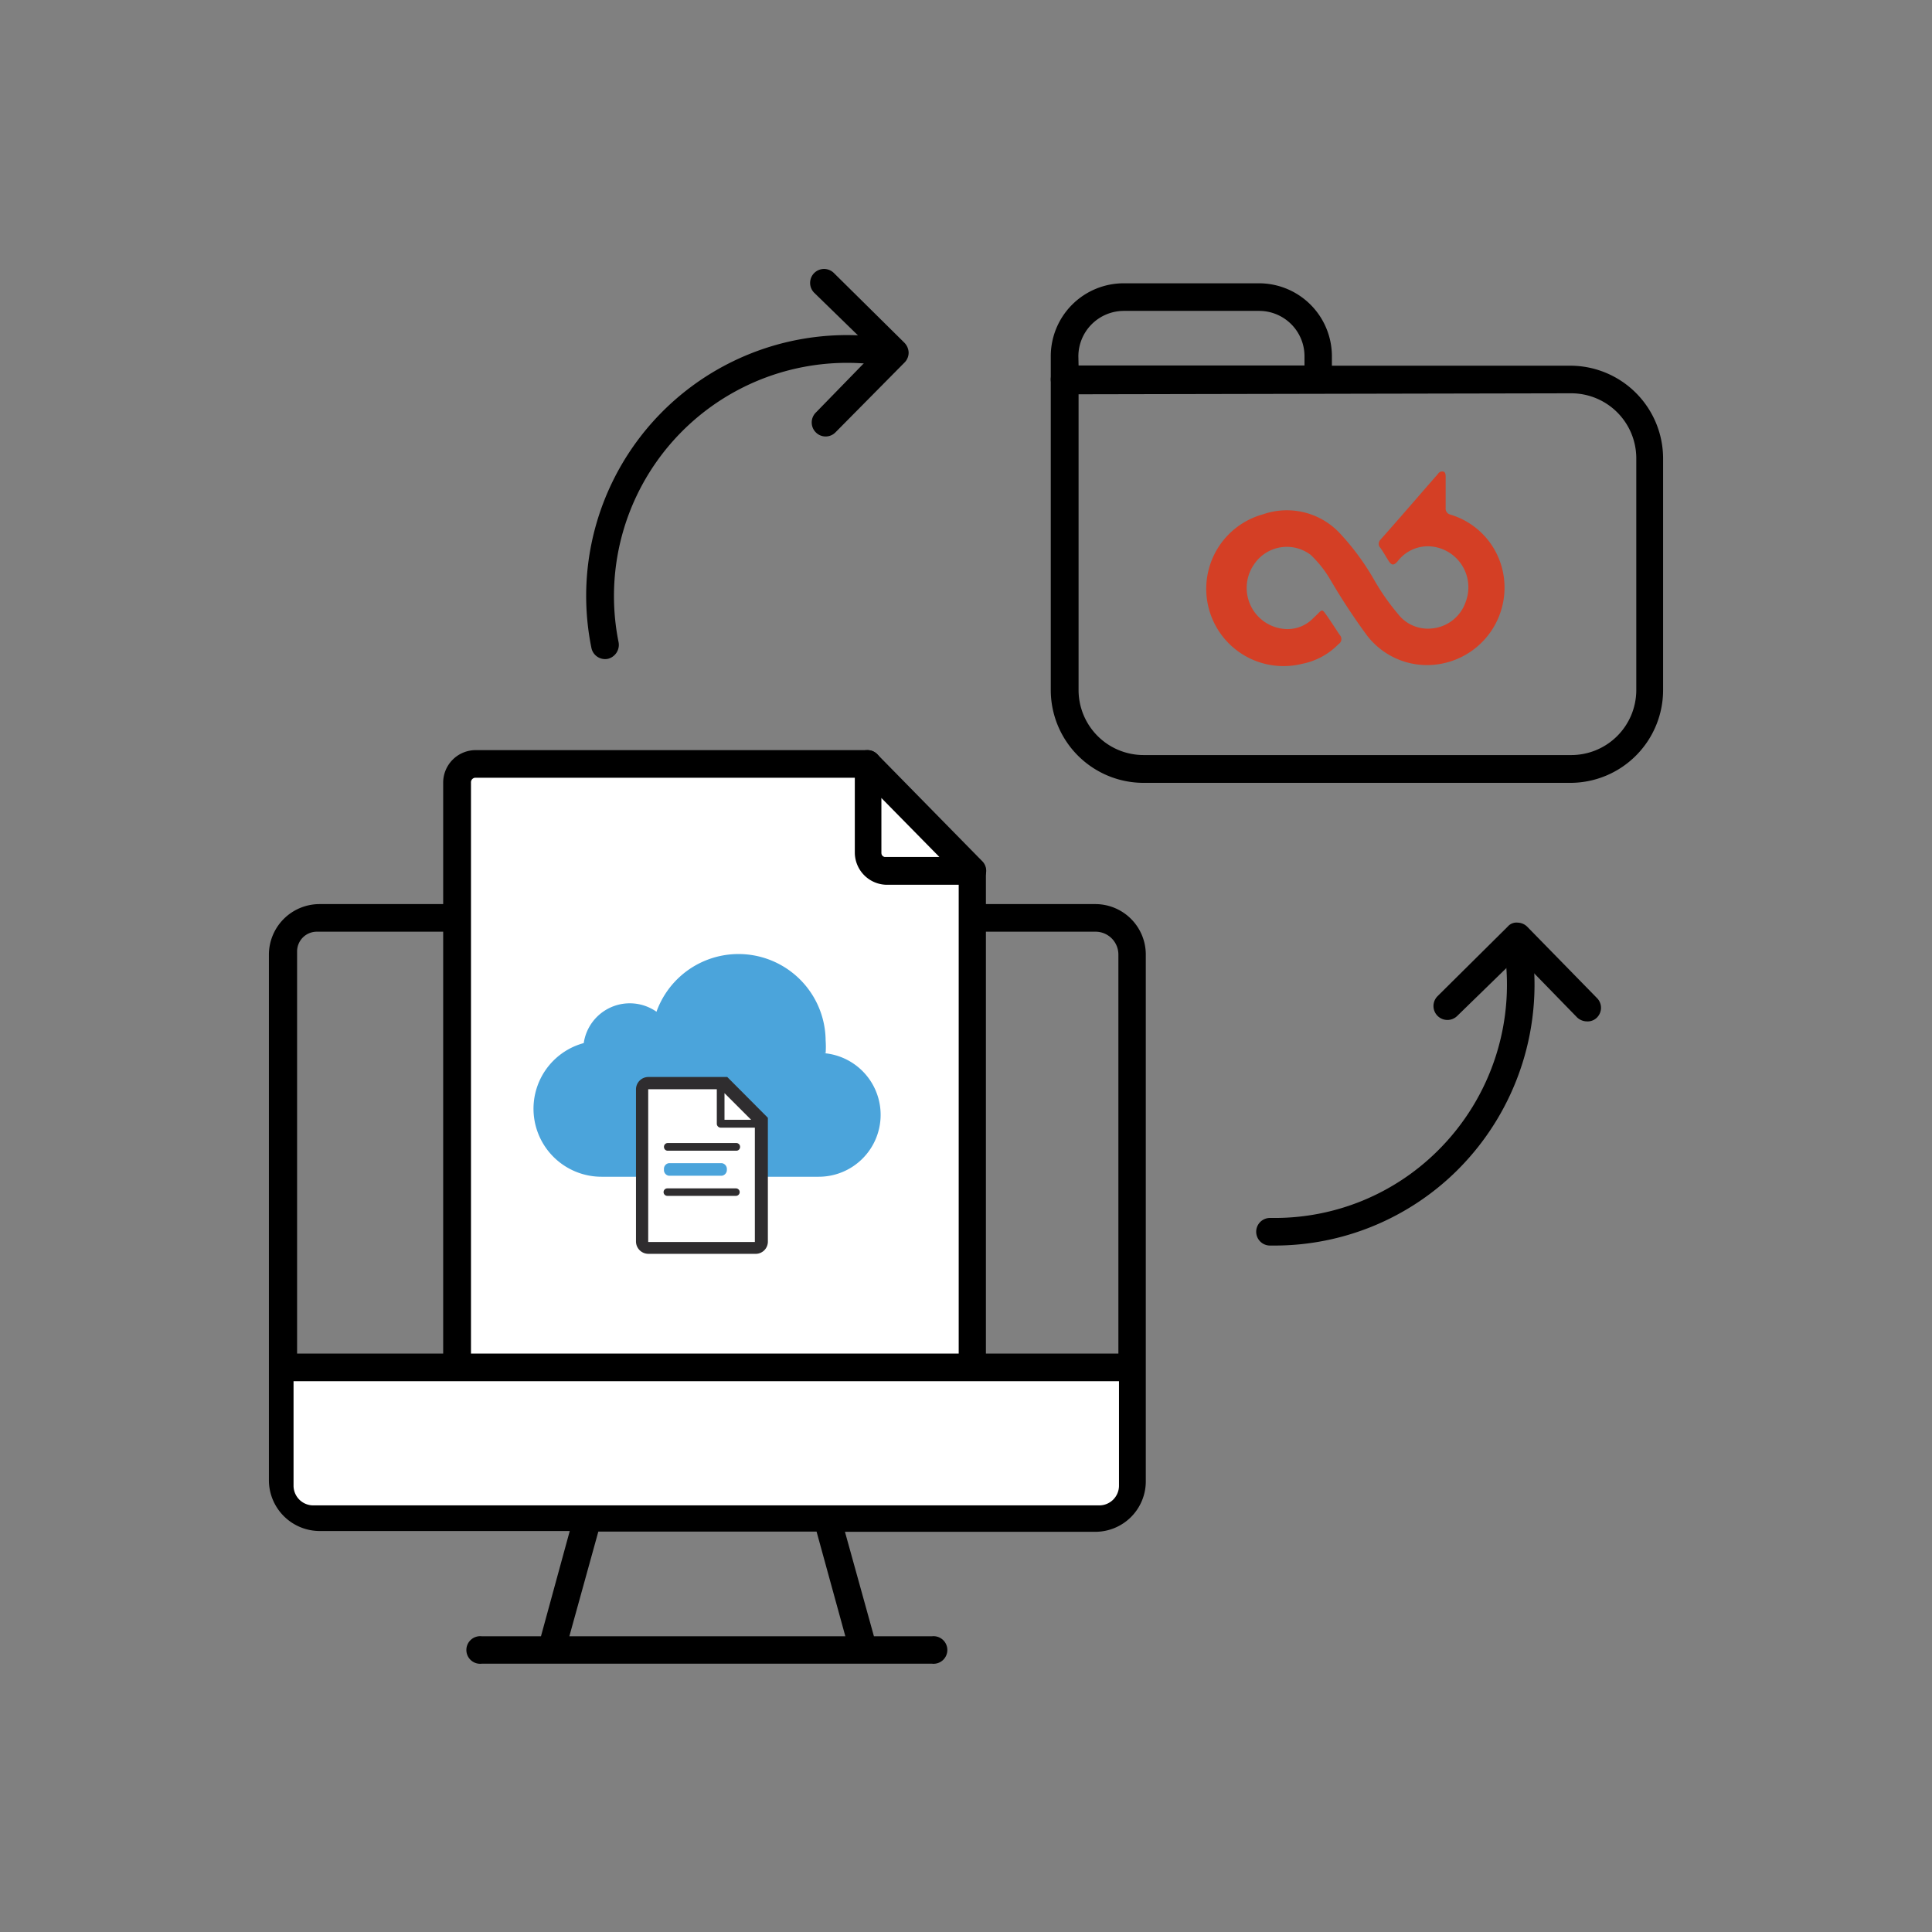 <?xml version="1.0" encoding="UTF-8"?> <svg xmlns="http://www.w3.org/2000/svg" viewBox="0 0 98 98"><rect x="0" y="0" width="98" height="98" fill="#808080" stroke="none"/> <defs> <style>.cls-1{fill:none;}.cls-2{fill:#fff;}.cls-3{fill:#4ba4db;}.cls-4{fill:#2f2d2f;}.cls-5{fill:#d43f25;}</style> </defs> <g id="Layer_2" data-name="Layer 2"> <rect class="cls-1" width="98" height="98"></rect> <path d="M55.57,45.86H16.19a2.57,2.57,0,0,0-2.55,2.55V75.1a2.58,2.58,0,0,0,2.55,2.56H28.9L27.44,83h-3a.7.7,0,1,0,0,1.39H47.27a.7.7,0,1,0,0-1.39H44.33l-1.47-5.3H55.57a2.56,2.56,0,0,0,2.55-2.56V48.41A2.56,2.56,0,0,0,55.57,45.86ZM42.88,83h-14l1.47-5.31H41.42ZM56.73,75.1a1.16,1.16,0,0,1-1.16,1.16H16.19A1.16,1.16,0,0,1,15,75.1V70.51H56.73Zm0-6H15.07V48.26a1,1,0,0,1,1-1h39.5a1.16,1.16,0,0,1,1.16,1.15h0Z"></path> <polygon class="cls-2" points="49.32 44.17 44 38.75 44 44.17 49.32 44.17"></polygon> <path d="M49.32,44.87H44a.7.7,0,0,1-.7-.7V38.75a.7.7,0,0,1,1.2-.49l5.32,5.42a.69.69,0,0,1,.15.76A.71.71,0,0,1,49.32,44.87Zm-4.62-1.4h2.95l-2.95-3Z"></path> <path class="cls-2" d="M44,43.24V38.75H24.12a.94.94,0,0,0-.94.94V74a1,1,0,0,0,.94.94H48.4a.94.94,0,0,0,.93-.94V44.18H45A.93.93,0,0,1,44,43.24Z"></path> <path d="M48.39,75.68H24.12A1.65,1.65,0,0,1,22.48,74V39.69a1.65,1.65,0,0,1,1.64-1.64H44a.7.7,0,0,1,.7.7v4.49a.23.23,0,0,0,.23.24h4.38a.71.71,0,0,1,.7.7V74A1.65,1.65,0,0,1,48.39,75.68ZM24.12,39.45a.23.23,0,0,0-.23.24V74a.23.23,0,0,0,.23.24H48.39a.24.24,0,0,0,.24-.24V44.88H45a1.64,1.64,0,0,1-1.64-1.64V39.45Z"></path> <path class="cls-2" d="M14.93,69.36H56.76a0,0,0,0,1,0,0v6a1,1,0,0,1-1,1H15.89a1,1,0,0,1-1-1v-6A0,0,0,0,1,14.93,69.36Z"></path> <path d="M57.27,70.06H14.5a.7.7,0,1,1,0-1.4H57.27a.7.7,0,0,1,0,1.4Z"></path> <path d="M45.85,17.89a.71.71,0,0,0-.58-.69A13.23,13.23,0,0,0,30,32.87a.71.71,0,0,0,.83.55.73.73,0,0,0,.55-.83A11.83,11.83,0,0,1,45,18.58a.69.69,0,0,0,.8-.57A.49.49,0,0,0,45.85,17.89Z"></path> <path d="M46.09,17.88h0a.75.75,0,0,0-.21-.49L42.3,13.85a.7.7,0,1,0-1,1l3.08,3-3,3.08a.71.71,0,0,0,0,1,.7.7,0,0,0,1,0l3.53-3.57A.71.71,0,0,0,46.09,17.88Z"></path> <path d="M64.61,63.18h-.19a.7.7,0,0,1,0-1.4h.18a11.72,11.72,0,0,0,8.32-3.4,11.86,11.86,0,0,0,3.34-10.49.7.7,0,0,1,.57-.81.71.71,0,0,1,.81.57,13.29,13.29,0,0,1-3.73,11.72A13.15,13.15,0,0,1,64.61,63.18Z"></path> <path d="M80.5,51.81a.74.74,0,0,1-.5-.2l-3-3.08-3.08,3a.7.7,0,1,1-1-1L76.48,47a.58.58,0,0,1,.5-.2.71.71,0,0,1,.49.21L81,50.62a.7.7,0,0,1,0,1A.66.66,0,0,1,80.5,51.81Z"></path> <path class="cls-3" d="M41.88,53.42a4.48,4.48,0,0,0,0-.64,4.42,4.42,0,0,0-8.58-1.46,2.36,2.36,0,0,0-3.69,1.59,3.45,3.45,0,0,0,.91,6.78h11a3.14,3.14,0,0,0,.26-6.27Z"></path> <path d="M36.75,54.87H32.88a.38.38,0,0,0-.38.38V63a.39.39,0,0,0,.38.39h5.41a.39.39,0,0,0,.39-.39V56.8Z"></path> <path class="cls-4" d="M38.29,63.6h-5.4a.63.63,0,0,1-.63-.62V55.25a.63.63,0,0,1,.63-.62h4l2.06,2.07V63A.62.62,0,0,1,38.29,63.6Zm-5.4-8.5a.16.16,0,0,0-.16.15V63a.16.16,0,0,0,.16.15h5.4a.16.16,0,0,0,.16-.15V56.9l-1.8-1.8Z"></path> <polygon class="cls-2" points="32.71 55.05 32.66 63.16 38.52 63.16 38.47 56.77 36.71 55.06 32.71 55.05 32.71 55.05"></polygon> <path class="cls-4" d="M37.33,60.28H33.85a.19.19,0,1,0,0,.38h3.48a.19.19,0,0,0,0-.38Z"></path> <path class="cls-4" d="M36.75,54.87H32.88a.38.38,0,0,0-.38.38V63a.39.39,0,0,0,.38.39h5.41a.39.39,0,0,0,.39-.39V56.8Zm0,.58L38.1,56.8H36.75ZM38.29,63H32.88V55.25h3.48V57a.2.2,0,0,0,.2.2h1.73Z"></path> <path class="cls-4" d="M33.68,58.18a.19.19,0,0,0,.19.19h3.48a.19.19,0,0,0,.19-.19.19.19,0,0,0-.19-.2H33.87A.19.19,0,0,0,33.68,58.18Z"></path> <path class="cls-3" d="M36.87,59.32a.3.3,0,0,0-.26-.32H33.94a.29.29,0,0,0-.26.32.29.29,0,0,0,.26.32h2.67a.3.3,0,0,0,.26-.32Z"></path> <path d="M79.66,39.71H58a4.71,4.71,0,0,1-4.7-4.7V19.25a.7.7,0,0,1,.7-.7H79.66a4.71,4.71,0,0,1,4.7,4.7V35A4.71,4.71,0,0,1,79.66,39.71ZM54.71,20V35a3.3,3.3,0,0,0,3.3,3.3H79.66A3.3,3.3,0,0,0,83,35V23.25a3.3,3.3,0,0,0-3.3-3.3Z"></path> <path d="M66.87,19.94H54a.7.7,0,0,1-.7-.7V18.07a3.7,3.7,0,0,1,3.7-3.7h6.86a3.7,3.7,0,0,1,3.7,3.7v1.17A.7.7,0,0,1,66.87,19.94Zm-12.16-1.4H66.17v-.47a2.3,2.3,0,0,0-2.3-2.3H57a2.31,2.31,0,0,0-2.3,2.3Z"></path> <path class="cls-5" d="M73.56,26.1a.31.31,0,0,1-.23-.33q0-.39,0-.78c0-.26,0-.52,0-.79,0-.1,0-.22-.09-.27a.25.25,0,0,0-.3.11l-.57.65c-.78.9-1.56,1.8-2.35,2.69a.29.29,0,0,0,0,.41c.15.21.27.43.41.65s.26.29.49,0a1.93,1.93,0,0,1,1.54-.73,2.08,2.08,0,0,1,1.89,2.81,2,2,0,0,1-1.74,1.36,1.91,1.91,0,0,1-1.7-.74,11.53,11.53,0,0,1-1.18-1.68A12.69,12.69,0,0,0,68,27.09a3.68,3.68,0,0,0-3.94-1,3.92,3.92,0,0,0,2,7.58,3.53,3.53,0,0,0,1.84-1,.3.3,0,0,0,.06-.46c-.23-.34-.45-.69-.67-1s-.22-.31-.46-.06l-.23.22a1.81,1.81,0,0,1-1.33.54,2.09,2.09,0,0,1-1.66-3.28,2,2,0,0,1,2.88-.48,5.78,5.78,0,0,1,1,1.27,32.13,32.13,0,0,0,1.84,2.8,3.84,3.84,0,0,0,3.82,1.44,3.93,3.93,0,0,0,3.13-4.39A3.85,3.85,0,0,0,73.56,26.1Z"></path> </g> </svg> 